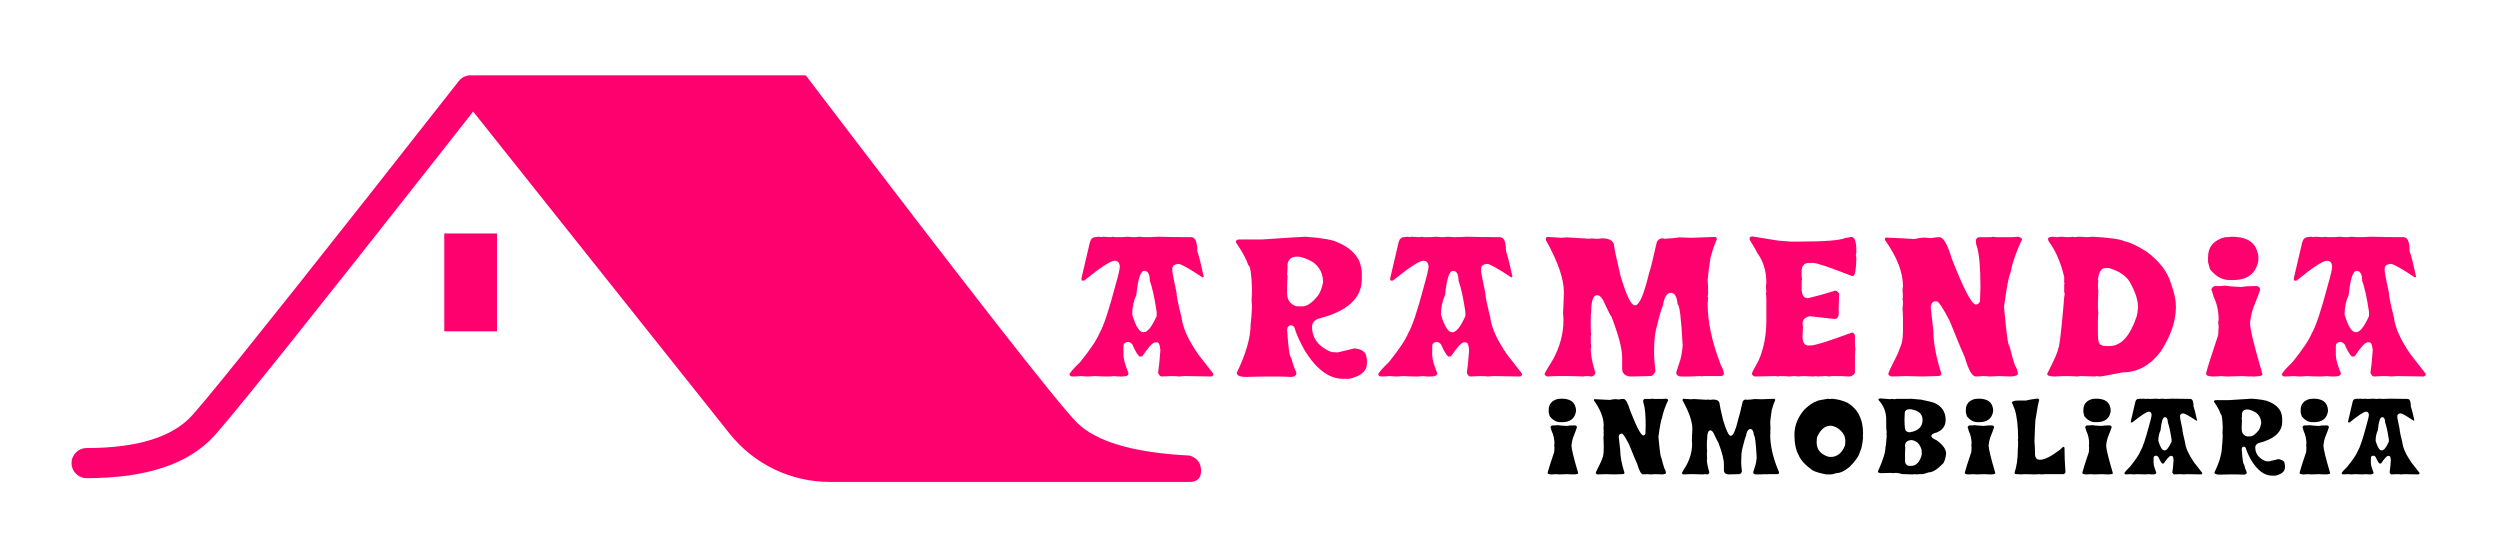 <?xml version="1.0" encoding="UTF-8"?>
<svg width="332px" height="74px" viewBox="0 0 332 74" version="1.1" xmlns="http://www.w3.org/2000/svg" xmlns:xlink="http://www.w3.org/1999/xlink">
    <title>aramendia</title>
    <g id="aramendia" stroke="none" stroke-width="1" fill="none" fill-rule="evenodd">
        <path d="M107,10 C128.458,38.193 140.463,53.565 143.014,56.116 C145.565,58.667 150.56,60.128 158,60.5 C159,60.833 159.5,61.5 159.5,62.5 C159.5,63.5 159,64 158,64 L110.194,64 C105.016,64 100.121,61.64 96.896,57.59 L62.833,14.813 L58.227,20.677 C42.237,41.01 32.558,53.129 29.117,57.119 L28.487,57.838 C25.045,61.662 19.347,63.5 11.5,63.5 C10.395,63.5 9.5,62.605 9.5,61.5 C9.5,60.395 10.395,59.5 11.5,59.5 C18.32,59.5 22.955,58.005 25.513,55.162 L26.023,54.583 C26.315,54.246 26.658,53.842 27.053,53.371 L27.519,52.813 C32.336,47.02 43.496,32.975 60.927,10.765 C61.306,10.282 61.886,10 62.5,10 L107,10 Z M66,31 L66,44 L59,44 L59,31 L66,31 Z" id="logo" fill="#FF006F" fill-rule="nonzero"></path>
        <path d="M153.792,31.438 C155.143,31.477 156.612,31.496 158.198,31.496 C158.729,31.496 158.995,32.109 158.995,33.336 C159.237,34.055 159.522,35.18 159.85,36.711 C159.85,36.789 159.792,36.828 159.674,36.828 C157.901,35.641 156.838,35.047 156.487,35.047 L156.358,35.047 C155.913,35.133 155.69,35.34 155.69,35.668 L155.69,36.031 C155.69,36.203 155.874,37.145 156.241,38.855 C156.241,39.285 156.463,40.387 156.909,42.16 C157.065,43.512 157.803,45.145 159.124,47.059 L161.081,49.566 C161.12,49.645 161.139,49.727 161.139,49.812 L160.893,50 C160.518,50 159.354,49.98 157.401,49.941 C157.221,49.941 156.956,49.961 156.604,50 C156.346,49.961 155.999,49.941 155.561,49.941 C155.327,49.941 154.901,49.961 154.284,50 C154.088,50 153.924,49.836 153.792,49.508 C153.909,48.797 154.01,47.797 154.096,46.508 C154.042,45.812 153.897,45.465 153.663,45.465 L153.417,45.465 C153.096,45.465 152.526,46.078 151.706,47.305 L151.401,47.363 C151.159,47.293 150.811,46.742 150.358,45.711 C150.147,45.508 149.963,45.406 149.807,45.406 L149.749,45.406 C149.381,45.461 149.198,45.645 149.198,45.957 L149.198,47.188 C149.198,47.672 149.42,48.465 149.866,49.566 C149.866,49.855 149.581,50 149.01,50 L148.764,50 C148.436,50 148.17,49.98 147.967,49.941 C147.71,49.98 147.424,50 147.112,50 C146.588,50 145.995,49.98 145.331,49.941 C144.917,49.98 144.592,50 144.358,50 C143.85,49.961 143.585,49.941 143.561,49.941 C143.163,49.98 142.772,50 142.389,50 C142.225,50 142.104,49.918 142.026,49.754 C142.026,49.551 142.495,49 143.432,48.102 C144.799,46.406 145.659,45.121 146.01,44.246 C146.542,43.363 147.256,41.219 148.155,37.812 C148.522,36.539 148.706,35.742 148.706,35.422 L148.706,35.293 C148.635,34.848 148.409,34.625 148.026,34.625 C147.495,34.625 146.147,35.504 143.983,37.262 L143.737,37.262 C143.659,37.262 143.62,37.219 143.62,37.133 L143.62,36.945 L144.721,32.234 C144.846,31.742 145.092,31.496 145.46,31.496 C145.608,31.457 145.792,31.438 146.01,31.438 C146.049,31.438 146.108,31.457 146.186,31.496 L146.432,31.438 C146.917,31.477 147.264,31.496 147.475,31.496 C147.569,31.496 147.651,31.477 147.721,31.438 C147.94,31.477 148.124,31.496 148.272,31.496 L148.401,31.496 C148.948,31.496 149.397,31.477 149.749,31.438 C150.092,31.477 150.378,31.496 150.604,31.496 C150.776,31.496 150.999,31.477 151.272,31.438 C151.78,31.477 152.045,31.496 152.069,31.496 C152.592,31.496 153.167,31.477 153.792,31.438 Z M151.952,35.973 C151.467,35.973 151.12,37.035 150.909,39.16 C150.542,39.949 150.358,40.824 150.358,41.785 C150.827,43.34 151.315,44.117 151.823,44.117 L151.893,44.117 C152.393,44.117 152.963,43.402 153.604,41.973 L153.604,41.422 C153.315,39.508 153.01,38.121 152.69,37.262 C152.69,36.402 152.444,35.973 151.952,35.973 Z M173.372,31.438 C175.575,31.602 176.985,31.848 177.602,32.176 C179.048,32.754 180.028,33.609 180.544,34.742 C180.747,35.352 180.848,35.863 180.848,36.277 L180.848,37.074 C180.848,39.613 178.907,41.367 175.024,42.336 C174.501,42.57 174.239,42.918 174.239,43.379 C174.239,44.918 175.094,46.043 176.805,46.754 C176.985,46.754 177.251,46.773 177.602,46.812 L179.864,46.262 C180.926,46.379 181.458,46.789 181.458,47.492 C181.505,47.492 181.528,47.613 181.528,47.855 L181.528,48.277 C181.528,49.262 180.751,49.938 179.196,50.305 L178.341,50.305 C176.536,50.305 174.86,49.078 173.313,46.625 C172.602,45.367 172.133,44.328 171.907,43.508 C171.798,43.305 171.633,43.203 171.415,43.203 C171.149,43.203 170.985,43.387 170.923,43.754 C171.087,46.246 171.27,47.492 171.473,47.492 C171.669,48.289 171.895,48.941 172.153,49.449 L172.153,49.695 C172.012,49.938 171.786,50.059 171.473,50.059 C170.723,50.02 170.091,50 169.575,50 L168.227,50 C167.485,50 166.587,50.02 165.532,50.059 C164.673,50.059 164.243,49.875 164.243,49.508 C165.469,46.977 166.083,44.832 166.083,43.074 C166.153,42.66 166.216,41.824 166.27,40.566 C166.231,40.285 166.212,40.059 166.212,39.887 C166.212,39.652 166.231,39.164 166.27,38.422 C166.192,36.297 166.028,35.234 165.778,35.234 C165.559,34.5 165.008,33.48 164.126,32.176 L164.126,32.047 C164.188,31.883 164.333,31.801 164.559,31.801 L167.618,31.801 C171.165,31.559 173.083,31.438 173.372,31.438 Z M172.27,34.074 C171.559,34.074 171.13,34.398 170.981,35.047 L170.981,35.539 C170.981,35.859 170.962,36.145 170.923,36.395 L170.981,36.711 C170.942,37.312 170.923,37.82 170.923,38.234 L170.923,38.914 C170.923,39.781 171.29,40.352 172.024,40.625 C172.094,40.664 172.196,40.684 172.329,40.684 L172.95,40.684 C173.598,40.684 174.313,40.176 175.094,39.16 C175.337,38.809 175.54,38.254 175.704,37.496 C175.704,36.363 175.255,35.465 174.356,34.801 C173.481,34.316 172.786,34.074 172.27,34.074 Z M194.792,31.438 C196.143,31.477 197.612,31.496 199.198,31.496 C199.729,31.496 199.995,32.109 199.995,33.336 C200.237,34.055 200.522,35.18 200.85,36.711 C200.85,36.789 200.792,36.828 200.674,36.828 C198.901,35.641 197.838,35.047 197.487,35.047 L197.358,35.047 C196.913,35.133 196.69,35.34 196.69,35.668 L196.69,36.031 C196.69,36.203 196.874,37.145 197.241,38.855 C197.241,39.285 197.463,40.387 197.909,42.16 C198.065,43.512 198.803,45.145 200.124,47.059 L202.081,49.566 C202.12,49.645 202.139,49.727 202.139,49.812 L201.893,50 C201.518,50 200.354,49.98 198.401,49.941 C198.221,49.941 197.956,49.961 197.604,50 C197.346,49.961 196.999,49.941 196.561,49.941 C196.327,49.941 195.901,49.961 195.284,50 C195.088,50 194.924,49.836 194.792,49.508 C194.909,48.797 195.01,47.797 195.096,46.508 C195.042,45.812 194.897,45.465 194.663,45.465 L194.417,45.465 C194.096,45.465 193.526,46.078 192.706,47.305 L192.401,47.363 C192.159,47.293 191.811,46.742 191.358,45.711 C191.147,45.508 190.963,45.406 190.807,45.406 L190.749,45.406 C190.381,45.461 190.198,45.645 190.198,45.957 L190.198,47.188 C190.198,47.672 190.42,48.465 190.866,49.566 C190.866,49.855 190.581,50 190.01,50 L189.764,50 C189.436,50 189.17,49.98 188.967,49.941 C188.71,49.98 188.424,50 188.112,50 C187.588,50 186.995,49.98 186.331,49.941 C185.917,49.98 185.592,50 185.358,50 C184.85,49.961 184.585,49.941 184.561,49.941 C184.163,49.98 183.772,50 183.389,50 C183.225,50 183.104,49.918 183.026,49.754 C183.026,49.551 183.495,49 184.432,48.102 C185.799,46.406 186.659,45.121 187.01,44.246 C187.542,43.363 188.256,41.219 189.155,37.812 C189.522,36.539 189.706,35.742 189.706,35.422 L189.706,35.293 C189.635,34.848 189.409,34.625 189.026,34.625 C188.495,34.625 187.147,35.504 184.983,37.262 L184.737,37.262 C184.659,37.262 184.62,37.219 184.62,37.133 L184.62,36.945 L185.721,32.234 C185.846,31.742 186.092,31.496 186.46,31.496 C186.608,31.457 186.792,31.438 187.01,31.438 C187.049,31.438 187.108,31.457 187.186,31.496 L187.432,31.438 C187.917,31.477 188.264,31.496 188.475,31.496 C188.569,31.496 188.651,31.477 188.721,31.438 C188.94,31.477 189.124,31.496 189.272,31.496 L189.401,31.496 C189.948,31.496 190.397,31.477 190.749,31.438 C191.092,31.477 191.378,31.496 191.604,31.496 C191.776,31.496 191.999,31.477 192.272,31.438 C192.78,31.477 193.045,31.496 193.069,31.496 C193.592,31.496 194.167,31.477 194.792,31.438 Z M192.952,35.973 C192.467,35.973 192.12,37.035 191.909,39.16 C191.542,39.949 191.358,40.824 191.358,41.785 C191.827,43.34 192.315,44.117 192.823,44.117 L192.893,44.117 C193.393,44.117 193.963,43.402 194.604,41.973 L194.604,41.422 C194.315,39.508 194.01,38.121 193.69,37.262 C193.69,36.402 193.444,35.973 192.952,35.973 Z M205.472,31.461 C206.558,31.539 207.195,31.578 207.382,31.578 C207.554,31.578 207.777,31.559 208.05,31.52 L211.191,31.707 L211.308,31.648 C211.589,31.688 211.816,31.707 211.988,31.707 L212.105,31.707 C212.3,31.707 212.507,31.688 212.726,31.648 C213.828,31.648 214.378,32.035 214.378,32.809 C214.378,33.004 214.664,34.316 215.234,36.746 C216.007,39.277 216.621,40.543 217.074,40.543 L217.144,40.543 C217.699,40.543 218.312,39.133 218.984,36.312 C219.148,35.898 219.496,34.508 220.027,32.141 C220.207,31.812 220.453,31.648 220.765,31.648 C220.781,31.648 220.863,31.668 221.011,31.707 C221.933,31.668 222.585,31.605 222.968,31.52 C223.75,31.559 224.285,31.578 224.574,31.578 C226.425,31.5 227.507,31.461 227.82,31.461 L228.007,31.707 L228.007,31.766 C227.757,32.25 227.472,33.07 227.152,34.227 C226.988,35.266 226.863,36.246 226.777,37.168 C226.816,37.723 226.835,38.195 226.835,38.586 L226.835,39.008 L226.777,39.383 L226.835,39.5 C226.835,39.562 226.816,39.852 226.777,40.367 C226.777,42.758 227.351,45.438 228.5,48.406 C228.789,48.945 228.933,49.355 228.933,49.637 L228.933,49.695 C228.863,49.859 228.718,49.941 228.5,49.941 L226.226,49.941 C226.132,49.941 226.05,49.961 225.98,50 C225.941,50 225.921,49.98 225.921,49.941 C225.164,49.98 224.609,50 224.257,50 L223.343,50 C222.851,50 222.605,49.816 222.605,49.449 C223.058,48.113 223.285,47.355 223.285,47.176 C223.402,46.52 223.46,46.07 223.46,45.828 C223.257,42.227 223.035,40.426 222.792,40.426 C222.691,39.402 222.402,38.891 221.925,38.891 L221.867,38.891 C221.359,38.891 221.011,39.465 220.824,40.613 C220.628,41.004 220.32,42.086 219.898,43.859 C219.742,44.523 219.664,45.508 219.664,46.812 L219.664,47.176 C219.664,47.504 219.722,48.219 219.839,49.32 C219.652,49.734 219.429,49.941 219.171,49.941 C217.843,49.98 216.96,50 216.523,50 C215.789,49.938 215.421,49.59 215.421,48.957 L215.421,47.48 C215.421,46.324 214.953,44.523 214.015,42.078 C213.875,41.914 213.605,41.402 213.207,40.543 C212.855,39.645 212.488,39.195 212.105,39.195 C211.574,39.195 211.308,39.953 211.308,41.469 C211.269,41.586 211.25,41.891 211.25,42.383 L211.25,43.555 C211.25,43.82 211.269,44.086 211.308,44.352 C211.269,44.5 211.25,44.727 211.25,45.031 C211.25,45.383 211.269,45.75 211.308,46.133 C211.308,46.156 211.289,46.238 211.25,46.379 C211.25,47.137 211.453,48.18 211.859,49.508 L211.859,49.566 C211.742,49.855 211.558,50 211.308,50 L210.875,49.941 C210.609,49.941 210.406,49.961 210.265,50 C209.453,49.961 208.738,49.941 208.121,49.941 L207.078,49.941 C206.695,49.941 206.16,49.961 205.472,50 C205.308,49.945 205.187,49.844 205.109,49.695 C205.109,49.594 205.5,48.918 206.281,47.668 C207.179,45.98 207.628,44.262 207.628,42.512 C207.628,42.254 207.609,41.945 207.57,41.586 C207.609,41.039 207.648,40.121 207.687,38.832 C207.687,37.043 206.89,34.73 205.296,31.895 L205.296,31.648 C205.296,31.586 205.355,31.523 205.472,31.461 Z M232.731,31.402 L236.118,31.953 L237.77,32.082 L237.841,32.082 C238.458,32.082 238.868,32.082 239.071,32.082 C242.345,32.082 244.356,31.918 245.106,31.59 C245.184,31.59 245.431,31.547 245.845,31.461 C246.298,31.461 246.524,32.078 246.524,33.312 L246.524,33.5 L246.454,33.863 C246.501,34.09 246.524,34.254 246.524,34.355 C246.485,35.879 246.341,36.641 246.091,36.641 L245.903,36.641 C242.981,35.492 241.278,34.918 240.794,34.918 L240.056,34.918 C239.524,35.004 239.259,35.371 239.259,36.02 L239.259,36.699 C239.259,36.832 239.278,36.934 239.317,37.004 L239.259,37.379 L239.259,38.305 C239.259,39.164 239.524,39.594 240.056,39.594 L240.114,39.594 C241.208,39.344 242.399,39.016 243.688,38.609 L243.806,38.609 C243.907,38.625 244.052,38.746 244.239,38.973 C244.2,39.793 244.181,40.41 244.181,40.824 L244.181,41.809 C244.118,42.176 243.934,42.359 243.63,42.359 L240.36,41.996 C239.704,42.121 239.376,42.449 239.376,42.98 L239.434,43.414 C239.395,43.969 239.376,44.379 239.376,44.645 C239.376,45.465 239.622,45.875 240.114,45.875 L240.489,45.875 C241.044,45.875 242.868,45.301 245.962,44.152 C246.212,44.238 246.337,44.402 246.337,44.645 L246.337,45.383 C246.337,45.859 246.356,46.188 246.395,46.367 C246.356,46.758 246.337,47.148 246.337,47.539 L246.337,49.379 C246.337,49.668 246.11,49.875 245.657,50 C244.798,49.961 244.099,49.941 243.559,49.941 L243.501,49.941 C243.306,49.941 243.102,49.961 242.892,50 C242.743,49.961 242.536,49.941 242.27,49.941 C242.067,49.941 241.759,49.961 241.345,50 C241.306,50 241.243,49.98 241.157,49.941 L240.852,50 C240.235,49.961 239.786,49.941 239.505,49.941 C239.333,49.941 239.106,49.961 238.825,50 C238.599,49.961 238.434,49.941 238.333,49.941 C238.161,49.941 237.934,49.961 237.653,50 C237.263,49.961 236.833,49.941 236.364,49.941 C236.27,49.941 236.188,49.961 236.118,50 L235.802,49.941 C235.622,49.941 234.7,49.961 233.036,50 C232.864,49.945 232.739,49.844 232.661,49.695 L232.661,49.566 C232.661,49.496 232.95,48.941 233.528,47.902 C234.224,46.34 234.571,44.555 234.571,42.547 L234.571,39.781 C234.571,39.555 234.552,39.266 234.513,38.914 C234.552,38.836 234.571,38.773 234.571,38.727 C234.571,38.68 234.552,38.477 234.513,38.117 C234.513,37.969 234.532,37.781 234.571,37.555 C234.571,35.984 234.161,34.652 233.341,33.559 C233.27,33.355 232.942,32.781 232.356,31.836 L232.356,31.59 C232.395,31.465 232.52,31.402 232.731,31.402 Z M264.596,31.438 C264.815,31.477 264.998,31.496 265.147,31.496 L267.104,31.496 C267.33,31.496 267.619,31.477 267.971,31.438 C268.338,31.516 268.522,31.637 268.522,31.801 C267.772,33.371 267.26,34.844 266.987,36.219 C266.752,36.727 266.467,38.238 266.131,40.754 C266.436,44.223 266.678,45.957 266.858,45.957 C267.162,47.176 267.409,48.035 267.596,48.535 C267.823,48.895 267.948,49.238 267.971,49.566 L267.971,49.637 C267.971,49.824 267.682,49.945 267.104,50 C266.291,49.961 265.741,49.941 265.452,49.941 C265.186,49.941 264.78,49.961 264.233,50 C263.881,49.961 263.596,49.941 263.377,49.941 C262.955,49.98 262.627,50 262.393,50 C261.909,50 261.416,49.141 260.916,47.422 C260.721,47.039 260.049,45.426 258.901,42.582 C258.01,40.871 257.44,40.016 257.19,40.016 L257.002,40.016 C256.674,40.016 256.471,40.262 256.393,40.754 L256.756,44 C256.756,45.531 257.104,47.387 257.799,49.566 L257.799,49.695 C257.729,49.859 257.584,49.941 257.366,49.941 L257.119,49.941 C256.713,49.941 256.1,49.961 255.28,50 L255.28,49.941 C255.241,49.941 255.221,49.961 255.221,50 C254.112,49.961 253.44,49.941 253.205,49.941 C252.127,49.98 251.494,50 251.307,50 C251.049,50 250.866,49.898 250.756,49.695 C250.756,49.523 251.182,48.605 252.034,46.941 L252.526,45.652 C252.651,45.152 252.713,44.578 252.713,43.93 L252.713,42.582 C252.713,42.051 252.694,41.5 252.655,40.93 C252.694,40.758 252.713,40.453 252.713,40.016 L252.655,39.711 C252.694,39.562 252.713,39.48 252.713,39.465 L252.655,38.48 C252.655,38.379 252.674,38.215 252.713,37.988 C252.713,36.152 251.916,34.113 250.323,31.871 L250.323,31.684 C250.338,31.598 250.377,31.555 250.44,31.555 C251.799,31.602 253.069,31.664 254.248,31.742 C254.756,31.617 255.205,31.555 255.596,31.555 C255.651,31.555 255.936,31.578 256.452,31.625 C256.858,31.539 257.225,31.496 257.553,31.496 C258.084,31.496 258.635,32.457 259.205,34.379 C260.791,38.418 261.854,40.438 262.393,40.438 L262.452,40.438 C262.647,40.438 262.811,40.297 262.944,40.016 C262.944,39.586 262.963,38.934 263.002,38.059 C263.002,35.465 262.838,33.668 262.51,32.668 C262.432,32.48 262.393,32.215 262.393,31.871 C262.479,31.621 262.643,31.496 262.885,31.496 L264.162,31.496 C264.397,31.496 264.541,31.477 264.596,31.438 Z M277.933,31.438 C280.191,31.562 281.597,31.766 282.152,32.047 C282.84,32.172 283.801,32.621 285.035,33.395 C286.777,34.676 287.879,36.125 288.34,37.742 C288.754,38.875 288.961,39.879 288.961,40.754 C288.961,42.637 288.285,44.617 286.933,46.695 C285.535,48.531 283.859,49.449 281.906,49.449 C280.054,49.816 279.035,50 278.847,50 L278.789,50 C278.648,50 278.547,49.98 278.484,49.941 L278.168,50 C277.84,50 277.25,49.98 276.398,49.941 C276.25,49.941 276.066,49.961 275.847,50 C275.386,49.961 274.957,49.941 274.558,49.941 C274.121,49.941 273.551,49.961 272.847,50 C272.191,50 271.863,49.879 271.863,49.637 C272.84,47.746 273.328,46.621 273.328,46.262 C273.461,46.262 273.687,44.465 274.008,40.871 C274.086,39.762 274.148,39.168 274.195,39.09 L274.125,38.727 L274.125,37.742 C274.125,37.703 274.148,37.684 274.195,37.684 L274.125,37.566 L274.125,36.77 C273.648,34.809 272.976,33.258 272.109,32.117 C272.023,31.977 271.98,31.852 271.98,31.742 L271.98,31.684 C271.98,31.559 272.168,31.477 272.543,31.438 L273.152,31.496 L273.703,31.438 C274.195,31.477 274.562,31.496 274.804,31.496 L275.238,31.438 C275.277,31.438 275.336,31.457 275.414,31.496 C275.781,31.457 276.008,31.438 276.094,31.438 C276.328,31.438 276.652,31.457 277.066,31.496 L277.933,31.438 Z M280.078,35.598 L279.586,35.598 C279.054,35.598 278.726,36.109 278.601,37.133 C278.601,37.18 278.621,37.242 278.66,37.32 C278.621,37.609 278.601,37.773 278.601,37.812 C278.601,38.125 278.621,38.41 278.66,38.668 C278.621,39.355 278.601,40.051 278.601,40.754 C278.601,41.082 278.621,41.348 278.66,41.551 C278.621,41.863 278.601,42.207 278.601,42.582 L278.601,44.363 C278.601,45.348 278.785,45.84 279.152,45.84 C279.152,45.918 279.355,45.957 279.761,45.957 L280.136,45.957 C281.668,45.957 282.871,44.648 283.746,42.031 C283.832,41.742 283.894,41.336 283.933,40.812 C283.933,39.859 283.566,38.734 282.832,37.438 C282.34,36.617 281.422,36.004 280.078,35.598 Z M296.357,31.438 C298.114,31.438 299.216,31.988 299.661,33.09 C299.825,33.551 299.907,33.859 299.907,34.016 L299.907,34.625 C299.587,36.336 298.462,37.191 296.532,37.191 L296.111,37.191 C295.103,37.191 294.224,36.703 293.474,35.727 L293.228,34.812 L293.228,34.191 C293.228,32.777 293.982,31.879 295.489,31.496 C295.81,31.496 296.099,31.477 296.357,31.438 Z M295.431,37.93 C295.79,38 296.525,38.062 297.634,38.117 C298.032,38.031 298.626,37.988 299.415,37.988 L299.603,37.988 C299.915,37.988 300.099,38.133 300.153,38.422 C300.153,38.531 299.825,39.41 299.169,41.059 C298.997,41.598 298.876,42.211 298.806,42.898 C298.806,43.711 299.357,45.977 300.458,49.695 C300.458,49.875 300.13,49.977 299.474,50 L299.111,50 C299.071,50 299.052,49.98 299.052,49.941 L298.923,50 C298.595,50 298.208,49.98 297.763,49.941 C296.88,49.98 296.247,50 295.864,50 C295.653,50 295.345,49.98 294.939,49.941 C294.728,49.98 294.341,50 293.778,50 C293.247,49.961 292.982,49.859 292.982,49.695 L292.982,49.508 C293.185,48.719 293.716,47.047 294.575,44.492 C294.614,44.008 294.634,43.66 294.634,43.449 C294.634,43.254 294.614,43.047 294.575,42.828 C294.575,42.797 294.595,42.676 294.634,42.465 C294.634,41.34 294.411,40.32 293.966,39.406 C293.919,39.172 293.818,38.844 293.661,38.422 C293.778,38.133 293.962,37.988 294.212,37.988 L294.821,37.988 C295.017,37.988 295.22,37.969 295.431,37.93 Z M314.792,31.438 C316.143,31.477 317.612,31.496 319.198,31.496 C319.729,31.496 319.995,32.109 319.995,33.336 C320.237,34.055 320.522,35.18 320.85,36.711 C320.85,36.789 320.792,36.828 320.674,36.828 C318.901,35.641 317.838,35.047 317.487,35.047 L317.358,35.047 C316.913,35.133 316.69,35.34 316.69,35.668 L316.69,36.031 C316.69,36.203 316.874,37.145 317.241,38.855 C317.241,39.285 317.463,40.387 317.909,42.16 C318.065,43.512 318.803,45.145 320.124,47.059 L322.081,49.566 C322.12,49.645 322.139,49.727 322.139,49.812 L321.893,50 C321.518,50 320.354,49.98 318.401,49.941 C318.221,49.941 317.956,49.961 317.604,50 C317.346,49.961 316.999,49.941 316.561,49.941 C316.327,49.941 315.901,49.961 315.284,50 C315.088,50 314.924,49.836 314.792,49.508 C314.909,48.797 315.01,47.797 315.096,46.508 C315.042,45.812 314.897,45.465 314.663,45.465 L314.417,45.465 C314.096,45.465 313.526,46.078 312.706,47.305 L312.401,47.363 C312.159,47.293 311.811,46.742 311.358,45.711 C311.147,45.508 310.963,45.406 310.807,45.406 L310.749,45.406 C310.381,45.461 310.198,45.645 310.198,45.957 L310.198,47.188 C310.198,47.672 310.42,48.465 310.866,49.566 C310.866,49.855 310.581,50 310.01,50 L309.764,50 C309.436,50 309.17,49.98 308.967,49.941 C308.71,49.98 308.424,50 308.112,50 C307.588,50 306.995,49.98 306.331,49.941 C305.917,49.98 305.592,50 305.358,50 C304.85,49.961 304.585,49.941 304.561,49.941 C304.163,49.98 303.772,50 303.389,50 C303.225,50 303.104,49.918 303.026,49.754 C303.026,49.551 303.495,49 304.432,48.102 C305.799,46.406 306.659,45.121 307.01,44.246 C307.542,43.363 308.256,41.219 309.155,37.812 C309.522,36.539 309.706,35.742 309.706,35.422 L309.706,35.293 C309.635,34.848 309.409,34.625 309.026,34.625 C308.495,34.625 307.147,35.504 304.983,37.262 L304.737,37.262 C304.659,37.262 304.62,37.219 304.62,37.133 L304.62,36.945 L305.721,32.234 C305.846,31.742 306.092,31.496 306.46,31.496 C306.608,31.457 306.792,31.438 307.01,31.438 C307.049,31.438 307.108,31.457 307.186,31.496 L307.432,31.438 C307.917,31.477 308.264,31.496 308.475,31.496 C308.569,31.496 308.651,31.477 308.721,31.438 C308.94,31.477 309.124,31.496 309.272,31.496 L309.401,31.496 C309.948,31.496 310.397,31.477 310.749,31.438 C311.092,31.477 311.378,31.496 311.604,31.496 C311.776,31.496 311.999,31.477 312.272,31.438 C312.78,31.477 313.045,31.496 313.069,31.496 C313.592,31.496 314.167,31.477 314.792,31.438 Z M312.952,35.973 C312.467,35.973 312.12,37.035 311.909,39.16 C311.542,39.949 311.358,40.824 311.358,41.785 C311.827,43.34 312.315,44.117 312.823,44.117 L312.893,44.117 C313.393,44.117 313.963,43.402 314.604,41.973 L314.604,41.422 C314.315,39.508 314.01,38.121 313.69,37.262 C313.69,36.402 313.444,35.973 312.952,35.973 Z" id="ARAMENDIA" fill="#FF006F" fill-rule="nonzero"></path>
        <path d="M207.364,52.945 C208.316,52.945 208.912,53.244 209.154,53.84 C209.243,54.09 209.287,54.257 209.287,54.342 L209.287,54.672 C209.113,55.599 208.504,56.062 207.459,56.062 L207.23,56.062 C206.684,56.062 206.208,55.798 205.802,55.269 L205.669,54.773 L205.669,54.437 C205.669,53.671 206.077,53.184 206.894,52.977 C207.067,52.977 207.224,52.966 207.364,52.945 Z M206.862,56.462 C207.057,56.5 207.455,56.534 208.056,56.563 C208.271,56.517 208.593,56.494 209.02,56.494 L209.122,56.494 C209.291,56.494 209.391,56.572 209.42,56.729 C209.42,56.788 209.243,57.264 208.887,58.157 C208.794,58.449 208.728,58.781 208.69,59.153 C208.69,59.593 208.989,60.821 209.585,62.835 C209.585,62.932 209.408,62.987 209.052,63 L208.855,63 C208.834,63 208.824,62.989 208.824,62.968 L208.754,63 C208.576,63 208.367,62.989 208.125,62.968 C207.647,62.989 207.304,63 207.097,63 C206.983,63 206.816,62.989 206.596,62.968 C206.481,62.989 206.272,63 205.967,63 C205.679,62.979 205.536,62.924 205.536,62.835 L205.536,62.733 C205.646,62.306 205.933,61.4 206.399,60.017 C206.42,59.754 206.431,59.566 206.431,59.452 C206.431,59.346 206.42,59.234 206.399,59.115 C206.399,59.098 206.409,59.033 206.431,58.918 C206.431,58.309 206.31,57.757 206.069,57.262 C206.043,57.135 205.988,56.957 205.904,56.729 C205.967,56.572 206.067,56.494 206.202,56.494 L206.532,56.494 C206.638,56.494 206.748,56.483 206.862,56.462 Z M219.409,52.945 C219.527,52.966 219.627,52.977 219.707,52.977 L220.767,52.977 C220.89,52.977 221.047,52.966 221.237,52.945 C221.436,52.988 221.535,53.053 221.535,53.142 C221.129,53.993 220.852,54.79 220.704,55.535 C220.577,55.81 220.422,56.629 220.24,57.992 C220.406,59.871 220.537,60.81 220.634,60.81 C220.799,61.47 220.932,61.936 221.034,62.207 C221.157,62.401 221.224,62.587 221.237,62.765 L221.237,62.803 C221.237,62.905 221.08,62.97 220.767,63 C220.327,62.979 220.029,62.968 219.872,62.968 C219.728,62.968 219.508,62.979 219.212,63 C219.022,62.979 218.867,62.968 218.749,62.968 C218.52,62.989 218.343,63 218.216,63 C217.953,63 217.687,62.535 217.416,61.604 C217.31,61.396 216.946,60.522 216.324,58.982 C215.842,58.055 215.533,57.592 215.397,57.592 L215.296,57.592 C215.118,57.592 215.008,57.725 214.966,57.992 L215.162,59.75 C215.162,60.579 215.351,61.584 215.727,62.765 L215.727,62.835 C215.689,62.924 215.611,62.968 215.492,62.968 L215.359,62.968 C215.139,62.968 214.807,62.979 214.363,63 L214.363,62.968 C214.341,62.968 214.331,62.979 214.331,63 C213.73,62.979 213.366,62.968 213.239,62.968 C212.655,62.989 212.312,63 212.211,63 C212.071,63 211.972,62.945 211.912,62.835 C211.912,62.742 212.143,62.245 212.604,61.343 L212.871,60.645 C212.939,60.374 212.972,60.063 212.972,59.712 L212.972,58.982 C212.972,58.694 212.962,58.396 212.941,58.087 C212.962,57.994 212.972,57.829 212.972,57.592 L212.941,57.427 C212.962,57.346 212.972,57.302 212.972,57.293 L212.941,56.76 C212.941,56.705 212.951,56.616 212.972,56.494 C212.972,55.499 212.541,54.395 211.677,53.18 L211.677,53.079 C211.686,53.032 211.707,53.009 211.741,53.009 C212.477,53.034 213.165,53.068 213.804,53.11 C214.079,53.043 214.322,53.009 214.534,53.009 C214.564,53.009 214.718,53.021 214.997,53.047 C215.217,53 215.416,52.977 215.594,52.977 C215.882,52.977 216.18,53.498 216.489,54.539 C217.348,56.726 217.924,57.82 218.216,57.82 L218.247,57.82 C218.353,57.82 218.442,57.744 218.514,57.592 C218.514,57.359 218.524,57.006 218.546,56.532 C218.546,55.127 218.457,54.153 218.279,53.612 C218.237,53.51 218.216,53.366 218.216,53.18 C218.262,53.045 218.351,52.977 218.482,52.977 L219.174,52.977 C219.301,52.977 219.379,52.966 219.409,52.945 Z M223.545,52.958 C224.133,53 224.478,53.021 224.58,53.021 C224.673,53.021 224.793,53.011 224.942,52.99 L226.643,53.091 L226.706,53.06 C226.859,53.081 226.981,53.091 227.074,53.091 L227.138,53.091 C227.244,53.091 227.356,53.081 227.474,53.06 C228.071,53.06 228.369,53.269 228.369,53.688 C228.369,53.794 228.524,54.505 228.833,55.821 C229.252,57.192 229.584,57.877 229.829,57.877 L229.867,57.877 C230.168,57.877 230.5,57.114 230.864,55.586 C230.953,55.362 231.141,54.608 231.429,53.326 C231.526,53.148 231.659,53.06 231.829,53.06 C231.837,53.06 231.882,53.07 231.962,53.091 C232.461,53.07 232.815,53.036 233.022,52.99 C233.445,53.011 233.735,53.021 233.892,53.021 C234.895,52.979 235.481,52.958 235.65,52.958 L235.752,53.091 L235.752,53.123 C235.616,53.385 235.462,53.83 235.288,54.456 C235.199,55.019 235.132,55.55 235.085,56.049 C235.106,56.35 235.117,56.606 235.117,56.817 L235.117,57.046 L235.085,57.249 L235.117,57.312 C235.117,57.346 235.106,57.503 235.085,57.782 C235.085,59.077 235.396,60.529 236.018,62.137 C236.175,62.429 236.253,62.651 236.253,62.803 L236.253,62.835 C236.215,62.924 236.137,62.968 236.018,62.968 L234.787,62.968 C234.736,62.968 234.692,62.979 234.653,63 C234.632,63 234.622,62.989 234.622,62.968 C234.211,62.989 233.911,63 233.72,63 L233.225,63 C232.959,63 232.825,62.901 232.825,62.702 C233.071,61.978 233.193,61.568 233.193,61.47 C233.257,61.115 233.289,60.871 233.289,60.74 C233.179,58.789 233.058,57.814 232.927,57.814 C232.872,57.26 232.715,56.982 232.457,56.982 L232.425,56.982 C232.15,56.982 231.962,57.293 231.86,57.916 C231.755,58.127 231.588,58.713 231.359,59.674 C231.274,60.034 231.232,60.567 231.232,61.273 L231.232,61.47 C231.232,61.648 231.264,62.035 231.327,62.632 C231.226,62.856 231.105,62.968 230.965,62.968 C230.246,62.989 229.768,63 229.531,63 C229.133,62.966 228.934,62.778 228.934,62.435 L228.934,61.635 C228.934,61.009 228.68,60.034 228.172,58.709 C228.096,58.62 227.95,58.343 227.735,57.877 C227.544,57.391 227.345,57.147 227.138,57.147 C226.85,57.147 226.706,57.558 226.706,58.379 C226.685,58.442 226.674,58.607 226.674,58.874 L226.674,59.509 C226.674,59.653 226.685,59.797 226.706,59.94 C226.685,60.021 226.674,60.144 226.674,60.309 C226.674,60.499 226.685,60.698 226.706,60.905 C226.706,60.918 226.696,60.962 226.674,61.039 C226.674,61.449 226.784,62.014 227.005,62.733 L227.005,62.765 C226.941,62.922 226.842,63 226.706,63 L226.471,62.968 C226.327,62.968 226.217,62.979 226.141,63 C225.701,62.979 225.314,62.968 224.98,62.968 L224.415,62.968 C224.207,62.968 223.917,62.979 223.545,63 C223.456,62.97 223.391,62.915 223.348,62.835 C223.348,62.78 223.56,62.414 223.983,61.737 C224.47,60.823 224.713,59.892 224.713,58.944 C224.713,58.804 224.702,58.637 224.681,58.442 C224.702,58.146 224.724,57.649 224.745,56.951 C224.745,55.982 224.313,54.729 223.45,53.193 L223.45,53.06 C223.45,53.026 223.482,52.992 223.545,52.958 Z M243.271,52.958 C243.982,53 244.678,53.178 245.359,53.491 C246.73,54.325 247.416,55.673 247.416,57.535 L247.384,57.928 L247.416,58.062 C247.331,59.022 247.198,59.653 247.016,59.953 C246.906,60.507 246.443,61.191 245.626,62.003 C244.957,62.558 244.361,62.835 243.836,62.835 C243.569,62.945 243.315,63 243.074,63 L242.509,63 C241.659,62.835 241.062,62.657 240.719,62.467 C239.729,61.76 239.111,61.087 238.866,60.448 C238.489,59.784 238.301,58.878 238.301,57.731 C238.301,56.53 238.743,55.415 239.627,54.386 C240.279,53.768 240.821,53.402 241.252,53.288 C241.346,53.195 241.843,53.085 242.744,52.958 C242.901,52.979 242.987,52.99 243.004,52.99 C243.026,52.99 243.114,52.979 243.271,52.958 Z M243.106,56.538 L243.074,56.538 C242.355,56.538 241.769,57.035 241.316,58.03 C241.274,58.25 241.252,58.47 241.252,58.69 L241.252,58.76 C241.252,59.682 241.76,60.311 242.776,60.645 C242.882,60.645 242.992,60.658 243.106,60.683 C243.986,60.683 244.627,60.163 245.029,59.122 C245.029,59.007 245.04,58.819 245.061,58.557 C245.061,57.85 244.674,57.253 243.899,56.767 C243.574,56.614 243.309,56.538 243.106,56.538 Z M249.654,52.907 C250.517,52.975 250.962,53.009 250.987,53.009 C251.042,53.009 251.131,52.996 251.254,52.971 C251.372,52.996 251.472,53.009 251.552,53.009 C251.671,53.009 251.77,52.996 251.85,52.971 L252.107,52.97 C252.137,52.97 252.169,52.97 252.204,52.97 L252.436,52.969 C252.781,52.968 253.265,52.967 253.888,52.964 L255.12,53.072 C256.012,53.258 256.577,53.392 256.814,53.472 C257.86,53.917 258.382,54.682 258.382,55.77 C258.382,56.557 257.982,57.114 257.183,57.439 C256.717,57.545 256.484,57.7 256.484,57.903 C256.484,58.076 256.717,58.265 257.183,58.468 C258.025,59.064 258.446,59.665 258.446,60.271 C258.344,60.99 258.19,61.434 257.982,61.604 C257.259,62.357 256.637,62.733 256.116,62.733 C255.638,62.89 255.371,62.968 255.316,62.968 L254.885,62.968 C254.741,62.968 254.597,62.979 254.453,63 L254.282,62.968 C254.205,62.968 254.106,62.979 253.983,63 C253.556,62.979 253.179,62.968 252.853,62.968 L252.65,62.968 C252.274,62.858 252.007,62.803 251.85,62.803 L251.755,62.803 C251.599,62.803 251.51,62.814 251.489,62.835 C251.336,62.814 251.214,62.803 251.121,62.803 L251.019,62.803 C250.71,62.803 250.289,62.814 249.756,62.835 C249.51,62.801 249.388,62.746 249.388,62.67 L249.388,62.6 C250.052,61.136 250.384,60.082 250.384,59.439 C250.448,59.24 250.505,58.707 250.556,57.839 L250.527,57.7 C250.521,57.666 250.517,57.645 250.517,57.636 C250.517,57.619 250.53,57.554 250.556,57.439 C250.509,57.092 250.486,56.792 250.486,56.538 L250.486,55.675 C250.486,54.701 250.141,53.845 249.451,53.104 L249.451,53.041 C249.451,52.998 249.519,52.954 249.654,52.907 Z M253.818,58.436 C253.264,58.495 252.987,58.751 252.987,59.204 C252.987,59.301 252.997,59.367 253.018,59.401 C252.997,59.714 252.987,59.981 252.987,60.201 L252.987,61.166 C252.987,61.568 253.164,61.802 253.52,61.87 L253.787,61.87 C254.413,61.87 254.868,61.447 255.151,60.601 C255.194,60.423 255.215,60.279 255.215,60.169 L255.183,59.871 L255.215,59.871 C255.139,59.46 254.95,59.094 254.65,58.772 C254.345,58.565 254.068,58.453 253.818,58.436 Z M253.552,54.342 C253.15,54.376 252.949,54.553 252.949,54.875 C252.949,55.167 252.938,55.434 252.917,55.675 C252.917,56.716 252.995,57.236 253.152,57.236 C253.258,57.346 253.391,57.401 253.552,57.401 L253.653,57.401 C254.762,57.215 255.316,56.671 255.316,55.77 C255.316,55.127 254.971,54.695 254.282,54.475 C254.053,54.386 253.81,54.342 253.552,54.342 Z M262.76,52.945 C263.712,52.945 264.308,53.244 264.55,53.84 C264.638,54.09 264.683,54.257 264.683,54.342 L264.683,54.672 C264.509,55.599 263.9,56.062 262.855,56.062 L262.626,56.062 C262.08,56.062 261.604,55.798 261.198,55.269 L261.065,54.773 L261.065,54.437 C261.065,53.671 261.473,53.184 262.29,52.977 C262.463,52.977 262.62,52.966 262.76,52.945 Z M262.258,56.462 C262.453,56.5 262.851,56.534 263.451,56.563 C263.667,56.517 263.989,56.494 264.416,56.494 L264.518,56.494 C264.687,56.494 264.787,56.572 264.816,56.729 C264.816,56.788 264.638,57.264 264.283,58.157 C264.19,58.449 264.124,58.781 264.086,59.153 C264.086,59.593 264.385,60.821 264.981,62.835 C264.981,62.932 264.804,62.987 264.448,63 L264.251,63 C264.23,63 264.22,62.989 264.22,62.968 L264.15,63 C263.972,63 263.762,62.989 263.521,62.968 C263.043,62.989 262.7,63 262.493,63 C262.379,63 262.212,62.989 261.991,62.968 C261.877,62.989 261.668,63 261.363,63 C261.075,62.979 260.931,62.924 260.931,62.835 L260.931,62.733 C261.041,62.306 261.329,61.4 261.795,60.017 C261.816,59.754 261.826,59.566 261.826,59.452 C261.826,59.346 261.816,59.234 261.795,59.115 C261.795,59.098 261.805,59.033 261.826,58.918 C261.826,58.309 261.706,57.757 261.465,57.262 C261.439,57.135 261.384,56.957 261.3,56.729 C261.363,56.572 261.463,56.494 261.598,56.494 L261.928,56.494 C262.034,56.494 262.144,56.483 262.258,56.462 Z M270.615,52.926 C270.709,52.956 270.774,53.011 270.812,53.091 C270.681,53.531 270.527,54.346 270.349,55.535 C270.298,55.535 270.241,56.551 270.177,58.582 L270.247,59.687 C270.247,59.708 270.237,59.718 270.216,59.718 L270.247,59.89 L270.247,60.258 C270.247,60.791 270.469,61.058 270.914,61.058 C271.502,61.058 272.372,60.624 273.523,59.756 L273.961,59.35 L274.062,59.35 C274.092,59.35 274.126,59.384 274.164,59.452 C274.164,60.488 274.208,61.572 274.297,62.702 C274.238,62.879 274.126,62.968 273.961,62.968 L273.326,62.968 C272.429,62.968 271.836,62.968 271.549,62.968 C271.438,62.968 271.305,62.979 271.149,63 C271.026,62.979 270.937,62.968 270.882,62.968 C270.683,62.968 270.461,62.979 270.216,63 C269.72,62.979 269.285,62.968 268.908,62.968 C268.789,62.968 268.599,62.979 268.337,63 C268.252,62.979 268.051,62.968 267.734,62.968 C267.602,62.968 267.537,62.89 267.537,62.733 C267.825,61.938 267.968,60.899 267.968,59.617 C267.994,59.536 268.007,59.215 268.007,58.652 C268.007,58.631 267.994,58.54 267.968,58.379 L268.007,58.315 C268.007,56.669 267.861,55.364 267.569,54.399 C267.569,54.365 267.446,54.065 267.2,53.498 L267.2,53.428 C267.26,53.271 267.528,53.193 268.007,53.193 L269.041,53.193 C269.342,53.104 269.866,53.015 270.615,52.926 Z M278.37,52.945 C279.322,52.945 279.919,53.244 280.16,53.84 C280.249,54.09 280.293,54.257 280.293,54.342 L280.293,54.672 C280.12,55.599 279.51,56.062 278.465,56.062 L278.236,56.062 C277.69,56.062 277.214,55.798 276.808,55.269 L276.675,54.773 L276.675,54.437 C276.675,53.671 277.083,53.184 277.9,52.977 C278.073,52.977 278.23,52.966 278.37,52.945 Z M277.868,56.462 C278.063,56.5 278.461,56.534 279.062,56.563 C279.277,56.517 279.599,56.494 280.026,56.494 L280.128,56.494 C280.297,56.494 280.397,56.572 280.426,56.729 C280.426,56.788 280.249,57.264 279.893,58.157 C279.8,58.449 279.734,58.781 279.696,59.153 C279.696,59.593 279.995,60.821 280.591,62.835 C280.591,62.932 280.414,62.987 280.058,63 L279.861,63 C279.84,63 279.83,62.989 279.83,62.968 L279.76,63 C279.582,63 279.373,62.989 279.131,62.968 C278.653,62.989 278.31,63 278.103,63 C277.989,63 277.822,62.989 277.602,62.968 C277.487,62.989 277.278,63 276.973,63 C276.685,62.979 276.542,62.924 276.542,62.835 L276.542,62.733 C276.652,62.306 276.939,61.4 277.405,60.017 C277.426,59.754 277.437,59.566 277.437,59.452 C277.437,59.346 277.426,59.234 277.405,59.115 C277.405,59.098 277.415,59.033 277.437,58.918 C277.437,58.309 277.316,57.757 277.075,57.262 C277.049,57.135 276.994,56.957 276.91,56.729 C276.973,56.572 277.073,56.494 277.208,56.494 L277.538,56.494 C277.644,56.494 277.754,56.483 277.868,56.462 Z M288.485,52.945 C289.217,52.966 290.013,52.977 290.872,52.977 C291.16,52.977 291.304,53.309 291.304,53.974 C291.435,54.363 291.589,54.972 291.767,55.802 C291.767,55.844 291.735,55.865 291.672,55.865 C290.711,55.222 290.136,54.9 289.945,54.9 L289.875,54.9 C289.634,54.947 289.514,55.059 289.514,55.237 L289.514,55.434 C289.514,55.447 289.516,55.469 289.52,55.499 L289.538,55.615 C289.579,55.852 289.67,56.301 289.812,56.963 C289.812,57.196 289.933,57.793 290.174,58.753 C290.258,59.486 290.658,60.37 291.373,61.407 L292.434,62.765 C292.455,62.807 292.465,62.852 292.465,62.898 L292.332,63 L292.219,62.999 C291.94,62.997 291.347,62.986 290.44,62.968 C290.343,62.968 290.199,62.979 290.009,63 C289.869,62.979 289.681,62.968 289.444,62.968 C289.317,62.968 289.086,62.979 288.752,63 C288.646,63 288.557,62.911 288.485,62.733 C288.549,62.348 288.604,61.807 288.65,61.108 C288.621,60.732 288.542,60.543 288.415,60.543 L288.282,60.543 C288.109,60.543 287.8,60.876 287.355,61.54 L287.19,61.572 C287.059,61.534 286.871,61.235 286.625,60.677 C286.511,60.567 286.412,60.512 286.327,60.512 L286.295,60.512 C286.096,60.541 285.997,60.641 285.997,60.81 L285.997,61.477 C285.997,61.739 286.118,62.168 286.359,62.765 C286.359,62.922 286.204,63 285.895,63 L285.762,63 C285.584,63 285.441,62.989 285.331,62.968 C285.191,62.989 285.036,63 284.867,63 C284.584,63 284.262,62.989 283.902,62.968 C283.678,62.989 283.502,63 283.375,63 C283.1,62.979 282.956,62.968 282.944,62.968 C282.728,62.989 282.516,63 282.309,63 C282.22,63 282.155,62.956 282.112,62.867 C282.112,62.757 282.366,62.458 282.874,61.972 C283.615,61.053 284.08,60.357 284.27,59.883 C284.558,59.405 284.945,58.243 285.432,56.398 C285.631,55.709 285.73,55.277 285.73,55.104 L285.73,55.034 C285.692,54.792 285.57,54.672 285.362,54.672 C285.075,54.672 284.345,55.148 283.172,56.1 L283.039,56.1 C282.997,56.1 282.976,56.077 282.976,56.03 L282.976,55.929 L283.572,53.377 C283.64,53.11 283.773,52.977 283.972,52.977 C284.053,52.956 284.152,52.945 284.27,52.945 C284.292,52.945 284.323,52.956 284.366,52.977 L284.499,52.945 C284.761,52.966 284.95,52.977 285.064,52.977 C285.115,52.977 285.159,52.966 285.197,52.945 C285.316,52.966 285.415,52.977 285.496,52.977 L285.565,52.977 C285.862,52.977 286.105,52.966 286.295,52.945 C286.482,52.966 286.636,52.977 286.759,52.977 C286.852,52.977 286.972,52.966 287.121,52.945 C287.396,52.966 287.54,52.977 287.552,52.977 C287.836,52.977 288.147,52.966 288.485,52.945 Z M287.489,55.402 C287.226,55.402 287.038,55.977 286.924,57.128 C286.725,57.556 286.625,58.03 286.625,58.55 C286.879,59.392 287.144,59.813 287.419,59.813 L287.457,59.813 C287.728,59.813 288.037,59.426 288.384,58.652 L288.384,58.354 C288.227,57.317 288.062,56.566 287.889,56.1 C287.889,55.635 287.755,55.402 287.489,55.402 Z M299.026,52.945 C300.22,53.034 300.983,53.167 301.318,53.345 C302.101,53.658 302.632,54.122 302.911,54.735 C303.021,55.065 303.076,55.343 303.076,55.567 L303.076,55.999 C303.076,57.374 302.024,58.324 299.921,58.849 C299.638,58.976 299.496,59.164 299.496,59.414 C299.496,60.247 299.959,60.857 300.886,61.242 C300.983,61.242 301.127,61.252 301.318,61.273 L302.543,60.975 C303.118,61.039 303.406,61.261 303.406,61.642 C303.431,61.642 303.444,61.707 303.444,61.838 L303.444,62.067 C303.444,62.6 303.023,62.966 302.181,63.165 L301.718,63.165 C300.74,63.165 299.832,62.501 298.994,61.172 C298.609,60.491 298.355,59.928 298.233,59.483 C298.174,59.373 298.085,59.318 297.966,59.318 C297.822,59.318 297.733,59.418 297.7,59.617 C297.788,60.967 297.888,61.642 297.998,61.642 C298.104,62.073 298.226,62.427 298.366,62.702 L298.366,62.835 C298.29,62.966 298.167,63.032 297.998,63.032 C297.592,63.011 297.249,63 296.97,63 L296.24,63 C295.838,63 295.351,63.011 294.78,63.032 C294.314,63.032 294.081,62.932 294.081,62.733 C294.746,61.362 295.078,60.201 295.078,59.249 C295.116,59.024 295.15,58.571 295.18,57.89 C295.158,57.738 295.148,57.615 295.148,57.522 C295.148,57.395 295.158,57.131 295.18,56.729 C295.137,55.577 295.048,55.002 294.913,55.002 C294.794,54.604 294.496,54.052 294.018,53.345 L294.018,53.275 C294.052,53.187 294.13,53.142 294.253,53.142 L295.91,53.142 C297.831,53.011 298.87,52.945 299.026,52.945 Z M298.43,54.374 C298.044,54.374 297.812,54.549 297.731,54.9 L297.731,55.167 C297.731,55.34 297.721,55.495 297.7,55.63 L297.731,55.802 C297.71,56.128 297.7,56.403 297.7,56.627 L297.7,56.995 C297.7,57.465 297.898,57.774 298.296,57.922 C298.334,57.943 298.389,57.954 298.461,57.954 L298.798,57.954 C299.149,57.954 299.536,57.679 299.959,57.128 C300.091,56.938 300.201,56.638 300.289,56.227 C300.289,55.613 300.046,55.127 299.559,54.767 C299.085,54.505 298.709,54.374 298.43,54.374 Z M307.225,52.945 C308.177,52.945 308.774,53.244 309.015,53.84 C309.104,54.09 309.148,54.257 309.148,54.342 L309.148,54.672 C308.975,55.599 308.365,56.062 307.32,56.062 L307.092,56.062 C306.546,56.062 306.07,55.798 305.663,55.269 L305.53,54.773 L305.53,54.437 C305.53,53.671 305.938,53.184 306.755,52.977 C306.929,52.977 307.085,52.966 307.225,52.945 Z M306.723,56.462 C306.918,56.5 307.316,56.534 307.917,56.563 C308.133,56.517 308.454,56.494 308.882,56.494 L308.983,56.494 C309.152,56.494 309.252,56.572 309.281,56.729 C309.281,56.788 309.104,57.264 308.748,58.157 C308.655,58.449 308.59,58.781 308.551,59.153 C308.551,59.593 308.85,60.821 309.447,62.835 C309.447,62.932 309.269,62.987 308.913,63 L308.717,63 C308.695,63 308.685,62.989 308.685,62.968 L308.615,63 C308.437,63 308.228,62.989 307.987,62.968 C307.508,62.989 307.166,63 306.958,63 C306.844,63 306.677,62.989 306.457,62.968 C306.343,62.989 306.133,63 305.828,63 C305.541,62.979 305.397,62.924 305.397,62.835 L305.397,62.733 C305.507,62.306 305.794,61.4 306.26,60.017 C306.281,59.754 306.292,59.566 306.292,59.452 C306.292,59.346 306.281,59.234 306.26,59.115 C306.26,59.098 306.271,59.033 306.292,58.918 C306.292,58.309 306.171,57.757 305.93,57.262 C305.905,57.135 305.85,56.957 305.765,56.729 C305.828,56.572 305.928,56.494 306.063,56.494 L306.393,56.494 C306.499,56.494 306.609,56.483 306.723,56.462 Z M317.34,52.945 C318.073,52.966 318.868,52.977 319.727,52.977 C320.015,52.977 320.159,53.309 320.159,53.974 C320.29,54.363 320.444,54.972 320.622,55.802 C320.622,55.844 320.59,55.865 320.527,55.865 C319.566,55.222 318.991,54.9 318.8,54.9 L318.731,54.9 C318.489,54.947 318.369,55.059 318.369,55.237 L318.369,55.434 C318.369,55.447 318.371,55.469 318.375,55.499 L318.393,55.615 C318.434,55.852 318.525,56.301 318.667,56.963 C318.667,57.196 318.788,57.793 319.029,58.753 C319.114,59.486 319.513,60.37 320.229,61.407 L321.289,62.765 C321.31,62.807 321.32,62.852 321.32,62.898 L321.187,63 L321.074,62.999 C320.795,62.997 320.202,62.986 319.296,62.968 C319.198,62.968 319.054,62.979 318.864,63 C318.724,62.979 318.536,62.968 318.299,62.968 C318.172,62.968 317.941,62.979 317.607,63 C317.501,63 317.412,62.911 317.34,62.733 C317.404,62.348 317.459,61.807 317.505,61.108 C317.476,60.732 317.398,60.543 317.271,60.543 L317.137,60.543 C316.964,60.543 316.655,60.876 316.211,61.54 L316.046,61.572 C315.914,61.534 315.726,61.235 315.481,60.677 C315.366,60.567 315.267,60.512 315.182,60.512 L315.151,60.512 C314.952,60.541 314.852,60.641 314.852,60.81 L314.852,61.477 C314.852,61.739 314.973,62.168 315.214,62.765 C315.214,62.922 315.06,63 314.751,63 L314.617,63 C314.44,63 314.296,62.989 314.186,62.968 C314.046,62.989 313.892,63 313.722,63 C313.439,63 313.117,62.989 312.757,62.968 C312.533,62.989 312.358,63 312.231,63 C311.956,62.979 311.812,62.968 311.799,62.968 C311.583,62.989 311.372,63 311.164,63 C311.075,63 311.01,62.956 310.967,62.867 C310.967,62.757 311.221,62.458 311.729,61.972 C312.47,61.053 312.935,60.357 313.126,59.883 C313.413,59.405 313.801,58.243 314.287,56.398 C314.486,55.709 314.586,55.277 314.586,55.104 L314.586,55.034 C314.547,54.792 314.425,54.672 314.217,54.672 C313.93,54.672 313.2,55.148 312.027,56.1 L311.894,56.1 C311.852,56.1 311.831,56.077 311.831,56.03 L311.831,55.929 L312.427,53.377 C312.495,53.11 312.628,52.977 312.827,52.977 C312.908,52.956 313.007,52.945 313.126,52.945 C313.147,52.945 313.178,52.956 313.221,52.977 L313.354,52.945 C313.616,52.966 313.805,52.977 313.919,52.977 C313.97,52.977 314.014,52.966 314.052,52.945 C314.171,52.966 314.27,52.977 314.351,52.977 L314.421,52.977 C314.717,52.977 314.96,52.966 315.151,52.945 C315.337,52.966 315.491,52.977 315.614,52.977 C315.707,52.977 315.828,52.966 315.976,52.945 C316.251,52.966 316.395,52.977 316.407,52.977 C316.691,52.977 317.002,52.966 317.34,52.945 Z M316.344,55.402 C316.081,55.402 315.893,55.977 315.779,57.128 C315.58,57.556 315.481,58.03 315.481,58.55 C315.734,59.392 315.999,59.813 316.274,59.813 L316.312,59.813 C316.583,59.813 316.892,59.426 317.239,58.652 L317.239,58.354 C317.082,57.317 316.917,56.566 316.744,56.1 C316.744,55.635 316.61,55.402 316.344,55.402 Z" id="INMOBILIARIA" fill="#000000" fill-rule="nonzero"></path>
    </g>
</svg>